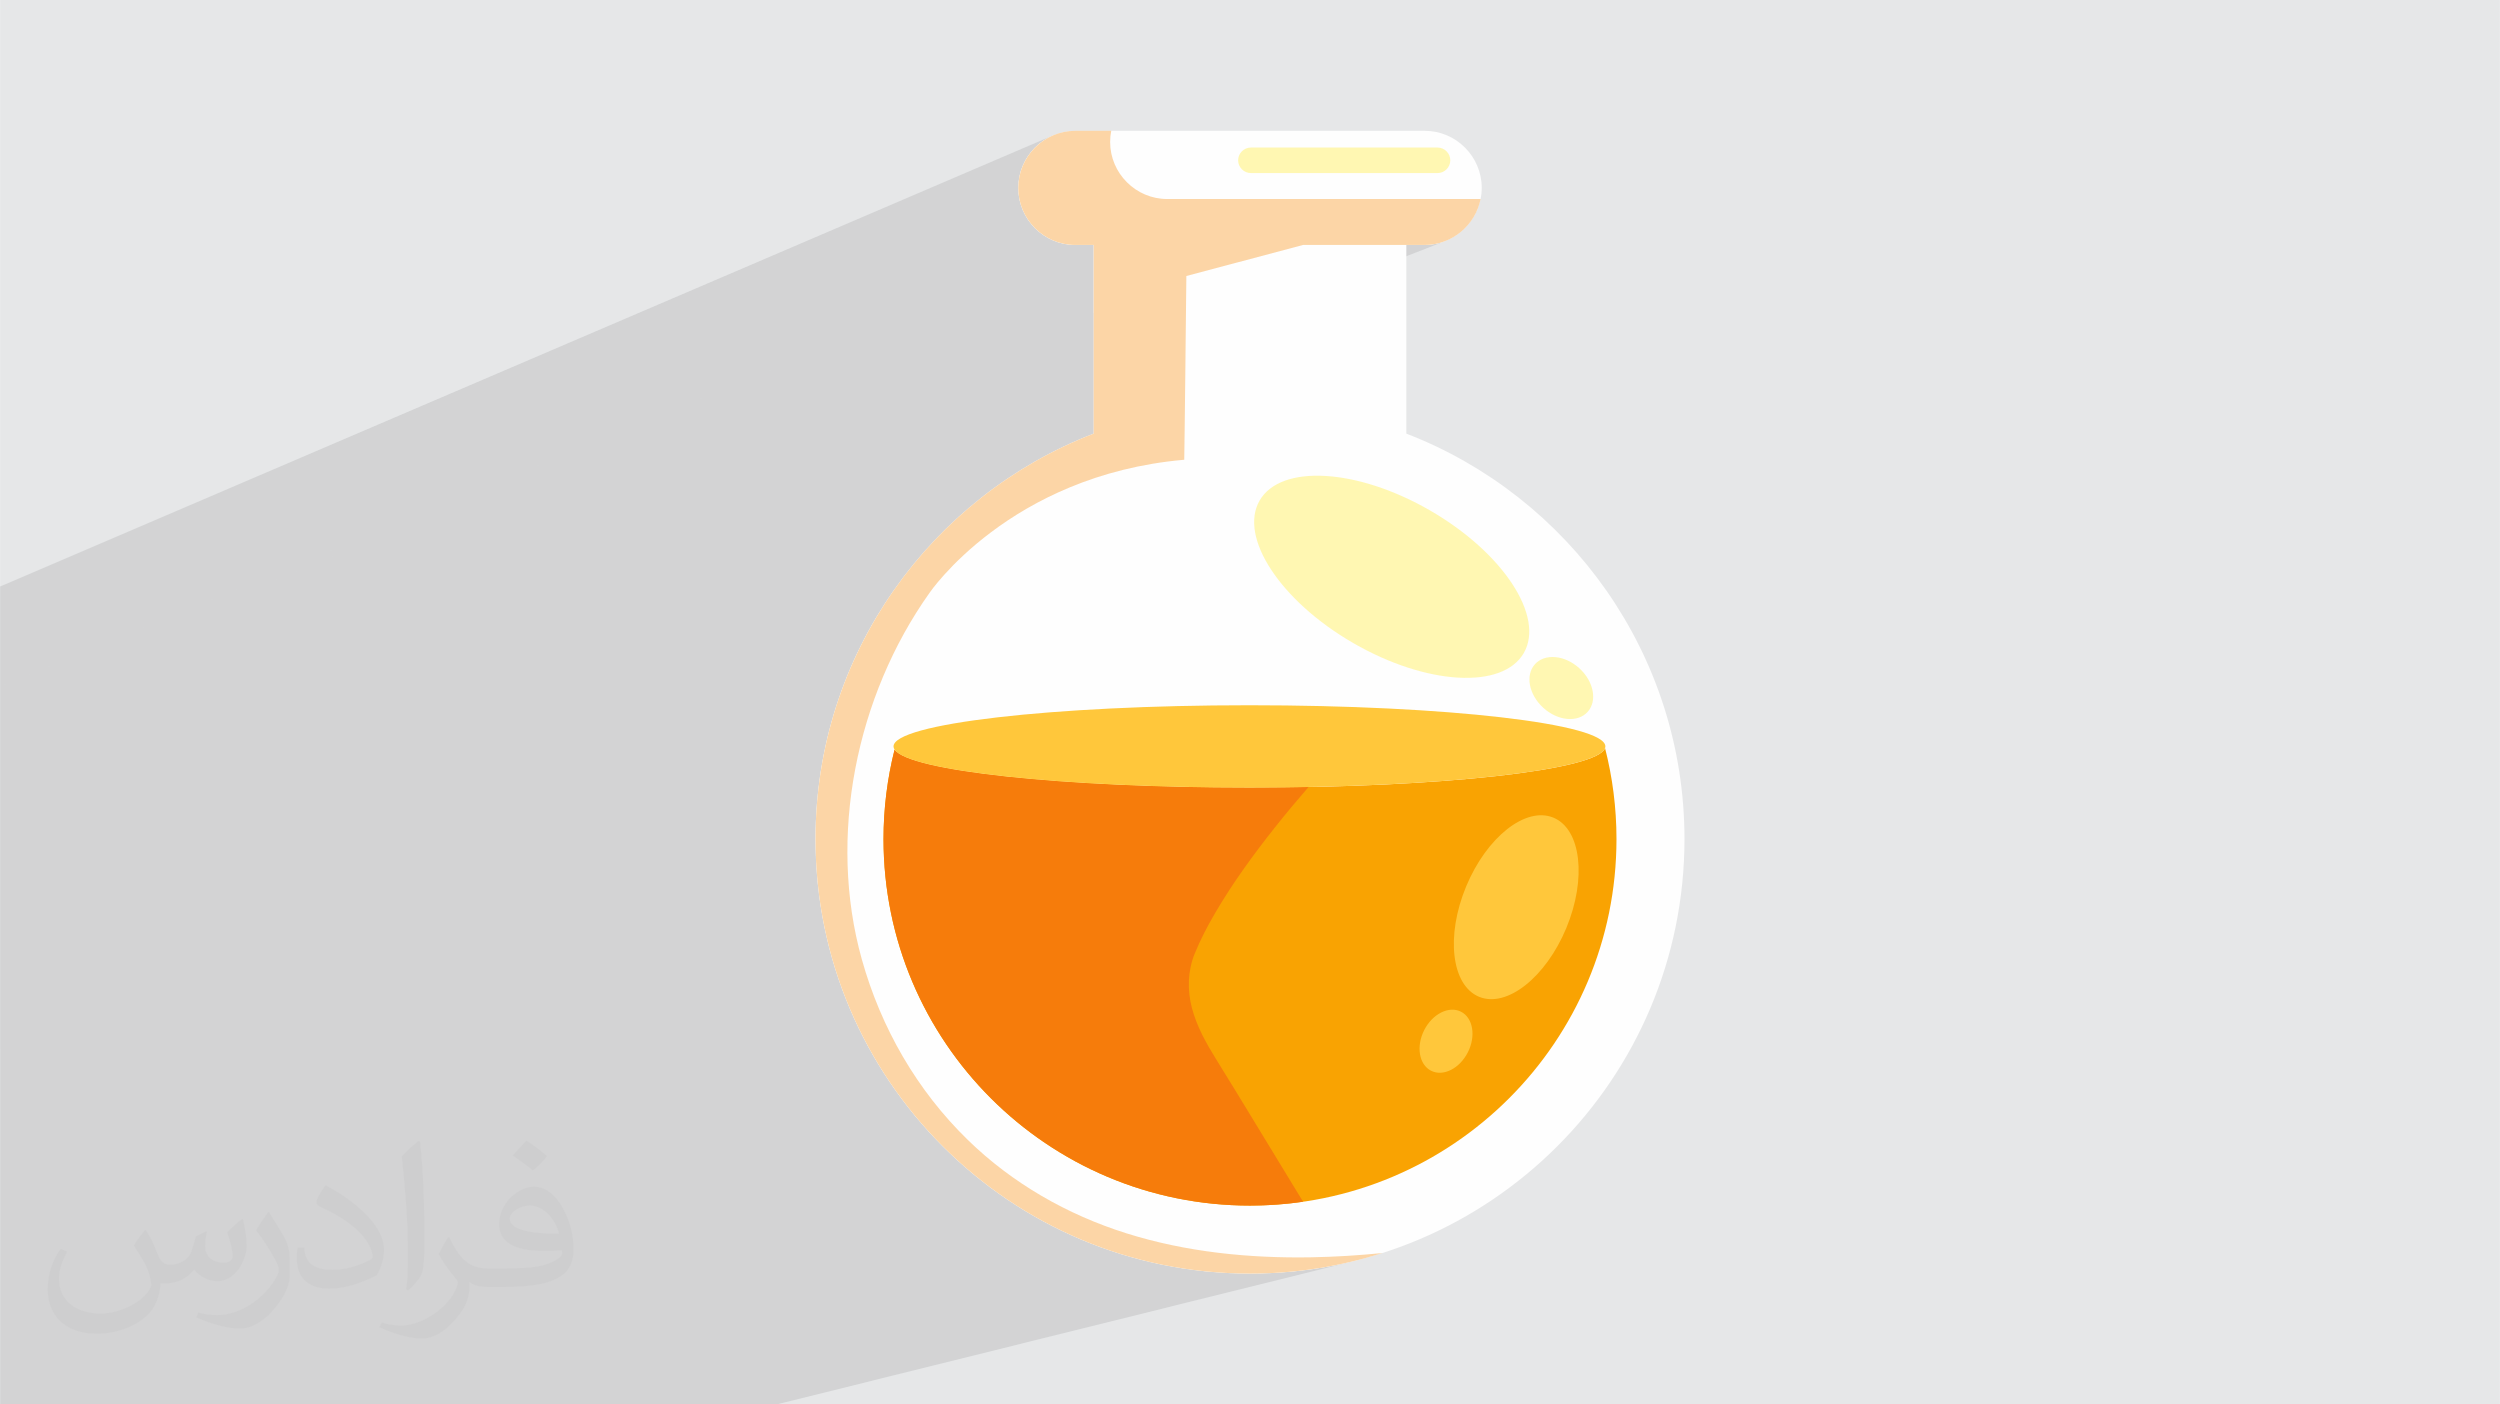 <?xml version="1.0" encoding="UTF-8"?>
<!DOCTYPE svg PUBLIC "-//W3C//DTD SVG 1.0//EN" "http://www.w3.org/TR/2001/REC-SVG-20010904/DTD/svg10.dtd">
<!-- Creator: CorelDRAW -->
<svg xmlns="http://www.w3.org/2000/svg" xml:space="preserve" width="3.708in" height="2.083in" version="1.0" style="shape-rendering:geometricPrecision; text-rendering:geometricPrecision; image-rendering:optimizeQuality; fill-rule:evenodd; clip-rule:evenodd"
viewBox="0 0 3702.73 2080.18"
 xmlns:xlink="http://www.w3.org/1999/xlink"
 xmlns:xodm="http://www.corel.com/coreldraw/odm/2003">
 <defs>
  <style type="text/css">
   <![CDATA[
    .fil0 {fill:#E6E7E8}
    .fil3 {fill:#FEFEFE;fill-rule:nonzero}
    .fil5 {fill:#FFF7B2;fill-rule:nonzero}
    .fil4 {fill:#FCD5A6;fill-rule:nonzero}
    .fil7 {fill:#F67C0B;fill-rule:nonzero}
    .fil6 {fill:#F9A302;fill-rule:nonzero}
    .fil8 {fill:#FFC73B;fill-rule:nonzero}
    .fil2 {fill:#373435;fill-opacity:0.031}
    .fil1 {fill:#2B2A29;fill-opacity:0.102}
   ]]>
  </style>
 </defs>
 <g id="Layer_x0020_1">
  <polygon class="fil0" points="-0,0 3702.73,0 3702.73,2080.18 -0,2080.18 "/>
  <path class="fil1" d="M-0 1553.6l0 -79.34 0 -91.39 0 -48.64 0 -18.95 0 -55.25 0 -138.28 0 -11.22 0 -49.76 0 -34.61 0 -9.34 0 -0.83 0 -9.24 0 -11.52 0 -9.07 0 -1.27 0 -68.99 0 -8.77 0 -13.18 0 -18.99 0 -6.2 1473.47 -631.31 86.36 -37 -7.38 3.57 -6.97 4.25 -6.51 4.87 -6.01 5.46 -5.46 6.01 -4.88 6.51 -4.25 6.97 -3.57 7.38 -2.85 7.76 -2.09 8.09 -1.29 8.37 -0.44 8.61 0.44 8.61 1.29 8.37 2.09 8.09 2.85 7.76 3.57 7.39 4.25 6.97 4.88 6.51 5.46 6.01 6.01 5.47 6.51 4.87 6.97 4.25 7.38 3.57 7.76 2.85 8.09 2.09 8.37 1.29 8.61 0.44 27.17 0 0 100.81 137.29 -54.83 -0.01 0.78 -0.02 2.27 -0.04 3.67 -0.05 4.97 -0.06 6.16 -0.08 7.26 -0.09 8.26 -0.1 9.15 -0.1 9.95 -0.11 10.65 -0.12 11.25 -0 0.37 -0.07 7.09 326.66 -127.81 27.17 0 8.61 -0.44 8.37 -1.29 8.09 -2.09 6.13 -2.26 1.62 -0.6 -2.8 1.09 -384.02 149.64 0 0.03 0 0.15 -0.01 1.07 -0.12 11.37 -0.14 12.64 -0 0.51 -0.14 12.23 -0.13 12.22 -0 0.52 -0.14 12.64 -0.14 12.44 -0.14 12.14 -0.13 11.75 -0.13 11.25 -0.13 10.65 -0.12 9.95 -0.11 9.15 -0.11 8.26 -0.09 7.26 -0.09 6.16 -0.07 4.96 -0.06 3.68 -0.05 2.28 -0.04 0.78 -283.92 105.74 -1.9 1.38 -11.23 8.67 -10.48 8.54 -9.73 8.36 -8.98 8.11 -8.24 7.81 -7.5 7.44 -6.77 7.02 -6.04 6.53 -5.31 5.99 -4.59 5.38 -3.87 4.72 -3.16 3.99 -2.45 3.21 -1.75 2.37 -1.05 1.46 -0.35 0.5 -72.92 26.73 -6.18 9.98 -11.84 20.82 -11.08 21.29 -10.3 21.75 -9.5 22.19 -8.68 22.61 -7.85 23.01 -7 23.39 -6.12 23.75 -5.23 24.1 -4.32 24.43 -3.39 24.73 -2.45 25.02 -1.48 25.3 -0.5 25.55 0.84 33.12 2.48 32.68 4.09 32.21 5.66 31.69 7.19 31.13 8.67 30.54 10.12 29.9 11.52 29.22 12.89 28.5 14.21 27.75 15.5 26.95 16.74 26.11 17.94 25.23 19.1 24.31 20.23 23.35 21.31 22.35 22.35 21.31 23.35 20.23 24.31 19.1 25.23 17.94 26.11 16.74 26.95 15.49 27.75 14.21 28.51 12.89 29.22 11.52 29.9 10.12 30.54 8.67 31.13 7.19 31.69 5.66 32.21 4.09 32.68 2.48 33.12 0.84 33.12 -0.84 32.68 -2.48 32.21 -4.09 31.69 -5.66 29.38 -6.78 1.75 -0.4 -861.92 214.03 -0.05 0 -5.24 0 -67.91 0 -295.84 0 -11.46 0 -8.17 0 -42.15 0 -22.89 0 -366.52 0 -23.15 0 -32.66 0 -3.93 0 -65.97 0 -84.15 0 -57.44 0 -21.38 0 -41.37 0 0 -432.96 0 -80.52 0 -13.09zm0 -79.34l0 79.34m0 -527.45l1619.82 -663.33 -1619.01 663 -0.81 0.33zm0 -9.34l1592.65 -653.99 -1589.94 652.88 -2.71 1.11zm2110.08 -653.99l-353.94 138.12 353.94 -138.12zm-2110.08 505.92l1473.47 -631.31m86.36 -37l7.76 -2.85 8.09 -2.09 8.37 -1.29 8.61 -0.44 53.2 0 -0.38 2.01 -0.33 2.02 -0.28 2.04 -0.24 2.05 -0.18 2.07 -0.13 2.08 -0.08 2.1 -0.03 2.11 0.44 8.61 1.29 8.37 2.09 8.09 0.78 2.13 154.53 0.01 -114.26 47.36 6.83 3.3 7.76 2.85 8.08 2.09 8.37 1.29 8.61 0.44 27.17 0 249.1 0 31.56 0 68.34 0 88.05 0 -1.75 7.13 -2.35 6.89 -2.91 6.61 -3.45 6.31 -3.95 5.97 -4.43 5.61 -4.87 5.21 -5.3 4.79 -5.68 4.34 -6.04 3.85 -6.37 3.34 -4.57 1.92m-1.18 0.5l-0.92 0.39 -115.38 44.96 -267.72 104.32m-379.43 371.3l-9.98 14.49 -9.6 14.8 -2.53 4.15 394.2 -143.48 275.06 -365.58m81.11 -107.81l29.38 -39.05 2.19 -0.88 3.21 -1.75 2.8 -2.31 2.31 -2.8 1.75 -3.21 1.1 -3.54 0.39 -3.79 -143.03 57.33m31.56 0l97.72 -39.05 -29.38 39.05m-81.11 107.81l-275.06 365.58 154.35 -56.18 6.43 -2.09 6.77 -1.74 7.09 -1.4 7.39 -1.05 7.68 -0.7 7.95 -0.36 8.21 -0.02 8.45 0.33 8.67 0.67 8.88 1.01 9.08 1.35 9.25 1.69 9.41 2.02 9.56 2.36 9.69 2.7 9.8 3.03 9.9 3.37 9.98 3.7 10.05 4.03 10.1 4.37 10.13 4.7 10.15 5.03 10.15 5.36 10.14 5.68 9.99 5.94 9.72 6.12 9.43 6.27 9.13 6.43 8.83 6.56 8.52 6.69 8.2 6.79 7.87 6.89 7.53 6.97 7.19 7.04 6.82 7.1 6.46 7.14 6.09 7.17 5.7 7.19 5.31 7.19 4.92 7.18 4.5 7.15 4.09 7.12 3.66 7.06 3.23 7 2.78 6.93 2.34 6.84 1.88 6.73 1.4 6.62 0.93 6.49 0.44 6.34 -0.06 6.18 -0.56 6.02 -1.07 5.83 -1.6 5.64 -2.13 5.43 -2.67 5.2 -3.18 4.91 -3.64 4.56 -4.08 4.2 -4.51 3.85 -4.93 3.49 -5.33 3.14 -5.71 2.79 -6.08 2.44 -162.06 52.83 1.13 0.06 228.45 -74.47 3.97 -1.08 4.15 -0.64 4.29 -0.22 4.41 0.2 4.49 0.62 4.53 1.03 4.54 1.45 4.53 1.86 4.48 2.26 4.39 2.67 4.27 3.07 4.12 3.47 3.84 3.77 3.47 3.96 3.08 4.11 2.68 4.24 2.28 4.32 1.88 4.39 1.47 4.41 1.05 4.4 0.62 4.37 0.19 4.3 -0.24 4.19 -0.69 4.05 -1.14 3.89 -1.59 3.68 -2.06 3.45 -2.52 3.18 -2.92 2.82 -3.23 2.38 -3.51 1.94 -3.75 1.51 -35.25 11.14 11.34 2.28 11.64 2.63 10.56 2.7 9.44 2.77 8.29 2.83 7.1 2.89 5.88 2.95 4.64 3 3.35 3.05 2.03 3.1 0.69 3.14 -0.01 0.31 -0.02 0.3 -0.04 0.31 -0.05 0.31 -0.07 0.31 -0.08 0.31 -0.09 0.3 -0.1 0.31 1.02 4.05 0.99 4.06 0.96 4.07 0.93 4.08 0.9 4.1 0.86 4.1 0.83 4.12 0.81 4.13 0.77 4.14 0.74 4.15 0.71 4.16 0.68 4.17 0.64 4.18 0.62 4.19 0.58 4.2 0.55 4.21 0.52 4.22 0.49 4.23 0.45 4.24 0.42 4.25 0.39 4.26 0.36 4.27 0.32 4.28 0.29 4.29 0.26 4.3 0.22 4.31 0.19 4.32 0.15 4.32 0.12 4.34 0.08 4.34 0.06 4.35 0.02 4.36 -0.71 27.93 -2.1 27.57 -3.45 27.17 -4.77 26.73 -6.06 26.26 -7.32 25.76 -8.53 25.22 -9.72 24.65 -10.87 24.04 -11.99 23.41 -13.07 22.73 -14.12 22.03 -15.13 21.28 -16.11 20.5 -17.06 19.7 -17.97 18.85 -18.85 17.98 -19.7 17.06 -20.5 16.11 -21.28 15.13 -22.03 14.12 -22.73 13.07 -23.41 11.99 -24.05 10.87 -24.65 9.72 -25.22 8.53 -25.76 7.32 -273.55 70.68 5.02 1.21 8.46 1.93 8.48 1.84 8.5 1.74 8.52 1.64 8.54 1.55 8.56 1.45 8.57 1.36 8.59 1.27 8.61 1.18 8.62 1.1 8.63 1.01 8.64 0.92 8.65 0.84 8.66 0.76 8.66 0.68 8.67 0.6 8.68 0.52 8.68 0.44 8.68 0.37 8.68 0.29 8.68 0.22 8.68 0.15 8.68 0.08 8.68 0.01 8.68 -0.06 8.67 -0.12 6.56 -0.14 6.55 -0.17 6.56 -0.21 6.55 -0.24 6.55 -0.28 6.55 -0.31 6.55 -0.35 6.55 -0.38 6.55 -0.42 6.54 -0.45 6.54 -0.48 6.54 -0.51 6.53 -0.54 6.53 -0.57 6.53 -0.61 6.53 -0.64 -5.81 1.82 -5.83 1.77 -5.85 1.72 -5.87 1.66 -5.9 1.61 -5.92 1.56 -1.73 0.44m137.59 -1629.1l-0.39 -3.8 -1.1 -3.55 -1.75 -3.21 -2.31 -2.8 -2.8 -2.31 -3.21 -1.75 -3.54 -1.1 -3.8 -0.39 -276.44 0 -3.8 0.39 -3.55 1.1 -42 17.41 -114.26 47.36"/>
  <path class="fil2" d="M215.96 1821.93c7.07,10.71 11.65,21.01 16.13,32.45 3.33,6.66 5.09,18.93 20.7,18.93 4.57,0 11.13,-1.35 16.95,-4.57 6.55,-3.44 11.54,-8.64 14.15,-16.53l6.24 -21.01 15.19 -7.49 1.04 1.04c-2.08,7.91 -2.59,15.5 -2.59,21.43 0,17.57 15.19,24.23 27.25,24.23 7.07,0 13.42,-3.44 13.42,-9.89 0,-8.32 -3.53,-22.47 -8.12,-35.16 7.07,-7.07 14.15,-14.15 22.26,-19.87l1.25 0.63c3.53,14.98 5.51,29.75 5.51,39.63 0,9.67 -4.27,20.39 -7.8,27.36 -7.28,13.73 -20.18,24.65 -35.78,24.65 -11.85,0 -25.06,-5.93 -34.12,-16.95l-0.52 0c-8.53,10.61 -21.74,20.18 -42.86,20.18l-6.55 0c-1.04,13.94 -4.05,23.81 -8.64,32.66 -12.58,24.54 -49.92,41.92 -85.08,41.92 -48.89,0 -73.43,-28.19 -73.43,-65.73 0,-23.19 7.59,-44.72 19.24,-60.01l9.56 3.95c-7.28,13.94 -12.17,27.04 -12.17,39.94 0,35.16 28.61,51.9 61.58,51.9 30.58,0 68.44,-19.45 75.31,-42.02 -2.59,-24.65 -11.85,-36.19 -26,-58.66 4.27,-7.49 9.78,-14.98 16.64,-22.98l1.25 0 0 0 0 0 -0.01 -0.04zm563.83 -132.3c10.3,6.45 20.39,14.04 30.27,22.78 -5.51,7.8 -12.38,14.88 -20.91,21.12 -9.89,-8.01 -19.76,-14.88 -29.86,-22.16 6.86,-7.7 13.63,-15.08 20.49,-21.74l0 0 0 0 0 0 0 0 0 0 0.01 0zm5.3 96.11c-16.64,0 -30.27,10.92 -30.27,19.03 0,17.38 33.28,22.78 73.12,22.56 -4.99,-20.39 -22.47,-41.61 -42.86,-41.61l0 0.01zm-37.35 92.99c21.64,0 40.57,-0.63 55.02,-4.27 16.13,-4.05 29.75,-12.17 29.75,-17.78 0,-1.46 0,-3.22 -0.52,-4.68 -9.05,0.83 -19.45,0.83 -28.5,0.83 -29.33,0 -51.79,-6.66 -60.64,-23.09 -2.19,-4.57 -3.74,-9.67 -3.74,-15.5 0,-15.92 6.86,-31.41 18.93,-42.13 10.08,-8.84 21.22,-14.35 32.55,-14.35 20.49,0 36.81,16.44 48.26,42.34 6.24,14.15 10.5,30.47 10.5,51.07 0,13.73 -3.74,25.27 -12.27,33.8 -15.92,15.4 -45.24,21.22 -90.17,21.22l-20.39 0 0 0 -5.3 0c-11.13,0 -19.14,-1.98 -25.48,-6.86l-1.04 0c0.31,2.59 0.52,5.09 0.52,7.49 0,10.08 -3.33,22.98 -10.08,33.28 -19.97,29.64 -41.61,42.53 -60.33,42.53 -18.93,0 -42.13,-7.28 -63.03,-16.75l3.74 -7.28c6.76,2.81 16.13,4.68 29.02,4.68 33.8,0 78.21,-32.45 83.72,-64.17 -1.25,-2.59 -3.53,-6.03 -6.76,-9.67 -9.89,-11.75 -16.13,-21.53 -21.95,-31.82 4.99,-9.89 9.56,-17.78 13.83,-24.96l1.77 -0.21c14.46,29.44 27.56,46.28 56.78,46.28l4.57 0 0 0 21.22 0 0 0 0 0 0 0 0 0 0 0 0.04 0zm-146.45 31.1c2.5,-13.52 2.7,-28.7 2.7,-42.86l0 -21.01c0,-39.21 -4.99,-96.2 -9.05,-133.34 7.07,-7.59 16.95,-16.53 24.75,-22.56l2.29 0.63c5.3,46.7 6.55,100.79 6.55,150.81 0,13.11 -0.52,25.9 -1.77,35.26 -0.73,11.85 -7.59,20.8 -22.26,34.53l-3.22 -1.46zm-150.71 -61.89c0.73,18.41 9.78,32.87 41.4,32.87 19.66,0 36.3,-5.09 54.71,-13.83 3.33,-1.46 5.09,-3.44 5.09,-5.09 0,-11.54 -8.84,-26.83 -23.71,-40.77 -14.46,-13.11 -33.6,-24.65 -51.48,-32.35 -6.14,-2.59 -8.12,-5.3 -8.12,-7.91 0,-5.3 7.07,-16.44 12.9,-24.44l1.98 -0.21c20.49,10.71 43.38,26.63 60.33,44.3 15.4,16.33 24.96,32.87 24.96,50.86 0,13.31 -4.05,25.79 -10.61,37.44 -22.47,11.33 -46.39,19.97 -70.1,19.97 -28.81,0 -48.47,-13.52 -48.47,-45.24 0,-3.44 0,-8.73 1.25,-15.61l9.89 0 0 0 0 0 0 0 0 0 0 0 -0.01 0zm-52.11 -52.32l17.89 28.92c6.55,10.71 12.69,22.37 12.69,40.77l0 23.5c0,19.03 -12.17,39.42 -31.82,59.6 -15.4,13.63 -29.02,19.45 -41.61,19.45 -18.72,0 -40.15,-5.82 -64.9,-16.44l2.81 -7.28c7.8,2.08 16.84,3.84 27.98,3.84 35.58,-0.21 71.97,-26.21 88.61,-57.93 1.98,-3.64 2.7,-7.07 2.7,-9.47 0,-3.64 -1.98,-7.7 -3.53,-11.33 -9.05,-17.05 -19.14,-32.66 -30.27,-47.12 5.82,-9.16 11.65,-17.99 17.99,-26.73l1.46 0.21 0 0 0 0 0 0 0 0 0 0 -0.01 0z"/>
  <path class="fil3" d="M2082.91 642.27l0 -279.45 27.17 0c46.49,0 84.53,-38.04 84.53,-84.53 0,-46.5 -38.04,-84.53 -84.53,-84.53l-517.43 0c-46.49,0 -84.53,38.03 -84.53,84.53 0,46.49 38.04,84.53 84.53,84.53l27.17 0 0 279.45c-241.01,92.99 -412,326.81 -412,600.6 0,355.42 288.13,643.55 643.55,643.55 355.42,0 643.54,-288.12 643.54,-643.55 0,-273.79 -170.99,-507.61 -412,-600.6z"/>
  <path class="fil4" d="M1755.9 294.78l-27.17 0c-46.49,0 -84.53,-38.04 -84.53,-84.53 0,-5.64 0.58,-11.15 1.65,-16.49l-53.2 0c-46.49,0 -84.53,38.03 -84.53,84.53 0,46.49 38.04,84.53 84.53,84.53l27.17 0 0 279.45c-241.01,92.99 -412,326.81 -412,600.6 0,355.42 288.13,643.55 643.55,643.55 68.35,0 134.19,-10.69 195.98,-30.43 -34.8,3.47 -69.73,5.67 -104.7,6.3 -92.43,1.65 -185.95,-7.7 -274.4,-35.54 -87.66,-27.6 -168.71,-73.94 -234.7,-138.16 -75.51,-73.47 -128.69,-166.12 -157.08,-267.41 -50.99,-181.89 -8.41,-390.11 100.18,-542.97 0,0 118.23,-174.54 377.32,-197.23 0.32,-0.02 3.15,-272.17 3.15,-272.17l172.89 -45.98 152.91 0 27.17 0c40.85,0 75.16,-29.38 82.87,-68.04l-437.05 0z"/>
  <path class="fil5" d="M2129.13 256.35l-276.44 0c-10.4,0 -18.9,-8.5 -18.9,-18.89l0 0c0,-10.4 8.5,-18.9 18.9,-18.9l276.44 0c10.4,0 18.9,8.5 18.9,18.9l0 0c0,10.39 -8.5,18.89 -18.9,18.89z"/>
  <path class="fil6" d="M2377.27 1108.05c-11.14,32.55 -242.68,58.53 -526.73,58.53 -277.42,0 -504.79,-24.78 -525.63,-56.27 -10.65,42.44 -16.37,86.83 -16.37,132.56 0,299.8 243.03,542.83 542.83,542.83 299.8,0 542.83,-243.03 542.83,-542.83 0,-46.55 -5.91,-91.71 -16.93,-134.82z"/>
  <path class="fil7" d="M1852.82 1653.17c-16.94,-27.83 -33.85,-55.65 -51.06,-83.3 -15.02,-24.14 -29.31,-49.52 -36.51,-77.23 -6.89,-26.51 -6.15,-54.79 4.29,-80.32 8.46,-20.7 18.86,-40.57 30.13,-59.87 26.09,-44.66 56.73,-86.63 88.82,-127.13 16.05,-20.23 32.6,-40.1 49.57,-59.58 -28.47,0.55 -57.7,0.84 -87.52,0.84 -277.42,0 -504.79,-24.78 -525.63,-56.27 -10.65,42.44 -16.37,86.83 -16.37,132.56 0,299.8 243.03,542.83 542.83,542.83 26.72,0 52.97,-1.97 78.66,-5.7 -25.74,-42.28 -51.48,-84.56 -77.21,-126.83z"/>
  <path class="fil8" d="M1850.54 1166.58c284.05,0 515.59,-25.98 526.73,-58.53 0.28,-0.81 0.46,-1.63 0.46,-2.45 0,-33.69 -236.03,-60.99 -527.19,-60.99 -291.15,0 -527.18,27.31 -527.18,60.99 0,1.59 0.53,3.15 1.56,4.71 20.83,31.48 248.2,56.27 525.63,56.27z"/>
  <path class="fil5" d="M2256.89 967.28c-31.34,54.28 -144.33,47.71 -252.38,-14.67 -108.05,-62.37 -170.22,-156.95 -138.89,-211.23 31.34,-54.28 144.33,-47.71 252.38,14.67 108.05,62.37 170.23,156.95 138.89,211.23z"/>
  <path class="fil5" d="M2351.43 1054.47c-14.7,16.21 -44.07,13.5 -65.59,-6.03 -21.52,-19.53 -27.04,-48.51 -12.32,-64.71 14.71,-16.2 44.07,-13.5 65.59,6.03 21.52,19.53 27.04,48.51 12.32,64.71z"/>
  <path class="fil8" d="M2319.9 1374.58c-30.45,73.26 -88.34,118.84 -129.31,101.82 -40.96,-17.02 -49.49,-90.21 -19.04,-163.47 30.44,-73.26 88.33,-118.83 129.3,-101.81 40.97,17.02 49.49,90.2 19.05,163.46z"/>
  <path class="fil8" d="M2174.08 1558.61c-12.21,24.16 -36.6,36.43 -54.47,27.39 -17.87,-9.03 -22.47,-35.95 -10.26,-60.11 12.22,-24.16 36.6,-36.43 54.48,-27.39 17.87,9.03 22.47,35.94 10.25,60.11z"/>
 </g>
</svg>
